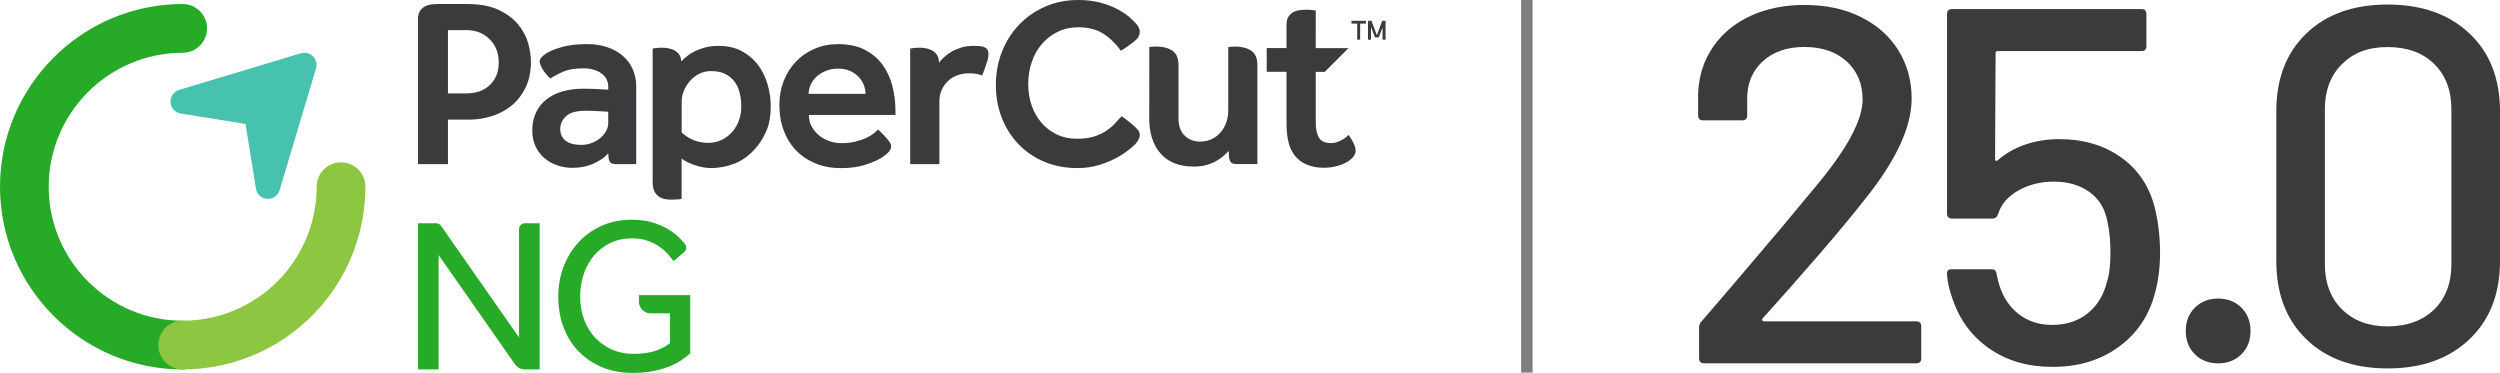 <?xml version="1.0" encoding="UTF-8"?>
<svg id="Layer_1" xmlns="http://www.w3.org/2000/svg" viewBox="0 0 876.08 130.69">
  <defs>
    <style>
      .cls-1 {
        fill: #46c2ae;
      }

      .cls-2 {
        fill: #27aa27;
      }

      .cls-3 {
        fill: #8dc640;
      }

      .cls-4 {
        fill: #3b3b3d;
      }

      .cls-5 {
        fill: #7e7e7f;
      }
    </style>
  </defs>
  <rect class="cls-5" x="533.06" width="4" height="130.56"/>
  <path class="cls-4" d="M218.27,19.58c-1.5-1.3-3.31-2.31-5.42-3.04-2.11-.72-4.47-1.08-7.07-1.08-2.43,0-4.55.16-6.38.48-.74.13-1.46.26-2.12.43-1.63.43-3.07.93-4.31,1.52-1.24.58-2.21,1.21-2.89,1.87-.69.66-1.01,1.32-.96,1.97.04.47.29,1.16.76,2.09.47.93,1.65,2.48,2.97,3.69,1.33-.87,2.86-1.68,4.6-2.43,1.73-.75,4.05-1.13,6.94-1.13,2.6,0,4.71.58,6.33,1.74,1.62,1.16,2.43,2.75,2.43,4.77v.96c-1.1-.06-2.17-.11-3.21-.17-.92-.06-1.88-.1-2.86-.13-.98-.03-1.88-.04-2.69-.04-2.66,0-5.09.32-7.28.95-2.2.64-4.08,1.58-5.64,2.82-1.56,1.24-2.77,2.77-3.64,4.59-.87,1.82-1.3,3.89-1.3,6.2s.42,4.22,1.26,5.9c.84,1.68,1.94,3.05,3.3,4.12,1.36,1.07,2.86,1.86,4.51,2.38,1.65.52,3.31.78,4.99.78,2.77,0,5.29-.52,7.54-1.56,2.25-1.04,3.93-2.22,5.03-3.55,0,1.24.15,2.21.46,2.85.31.64,1.06.96,2.24.96h7.09v-27.32c0-2.14-.4-4.12-1.22-5.94-.81-1.82-1.96-3.38-3.47-4.68M213.15,43.13c0,1.04-.27,2.03-.82,2.95-.55.93-1.26,1.74-2.13,2.43-.87.69-1.86,1.25-2.99,1.65-1.13.41-2.3.61-3.51.61-2.43,0-4.26-.49-5.51-1.47-1.24-.98-1.87-2.34-1.87-4.08s.66-3.16,1.99-4.46c1.33-1.3,3.64-1.95,6.94-1.95.64,0,1.4.01,2.3.04.9.03,1.75.07,2.56.13.98.06,1.99.12,3.03.17v3.99ZM484.38,7.3l-1.89,5.04-1.86-5.04h-1.25v6.6h1.06v-4.49l1.41,3.69h1.28l1.35-3.44v4.24h1.06v-6.6h-1.15ZM181.61,8.61c-1.68-2.03-3.95-3.74-6.82-5.12-2.87-1.39-6.56-2.08-11.07-2.08h-10.46c-.8,0-1.61.07-2.41.2-.8.13-1.53.39-2.18.78-.65.39-1.18.92-1.58,1.6-.4.68-.6,1.56-.6,2.64v50.89h10.49v-15.6h7.51c2.51,0,5.06-.39,7.64-1.16,2.58-.77,4.9-1.98,6.96-3.62,2.06-1.64,3.74-3.75,5.03-6.33,1.29-2.58,1.93-5.67,1.93-9.28,0-1.93-.32-4.06-.96-6.38-.65-2.32-1.81-4.5-3.48-6.53M171.72,29.72c-2.03,2-4.76,3-8.19,3h-6.55V10.56h6.55c3.21,0,5.89,1.05,8.03,3.16,2.14,2.11,3.21,4.84,3.21,8.19s-1.02,5.82-3.05,7.82M473.59,8.26h2.02v5.64h1.03v-5.64h2.02v-.96h-5.07v.96ZM438.45,17.75c-1.46-.95-3.31-1.43-5.54-1.43-.39,0-.8.01-1.22.04-.42.03-.89.07-1.28.12v22.39c0,1.5-.25,2.9-.74,4.2-.49,1.3-1.17,2.45-2.04,3.43-.87.98-1.91,1.75-3.12,2.3-1.22.55-2.52.82-3.9.82-2.26,0-4.09-.71-5.51-2.12-1.42-1.42-2.12-3.42-2.12-6.03v-18.61c0-2.46-.72-4.17-2.18-5.12-1.46-.95-3.31-1.43-5.55-1.43-.39,0-.8.01-1.22.04-.42.03-.88.07-1.28.12v6.39l-.02,18.69c0,5.15,1.33,9.23,3.99,12.27,2.66,3.03,6.53,4.55,11.62,4.55,1.62,0,3.06-.17,4.34-.52,1.27-.35,2.4-.79,3.38-1.35.98-.55,1.85-1.14,2.6-1.78.75-.64,1.39-1.24,1.91-1.82l.06.82c0,1.24.15,2.17.46,2.81.31.64,1.06.96,2.24.96h7.3V22.87c0-2.46-.73-4.17-2.18-5.12M399.35,11.76c.11-.56.07-1.11-.12-1.65-.19-.53-.45-1.01-.77-1.43-.29-.37-1.11-1.22-1.7-1.8-1.42-1.42-3.13-2.57-5.01-3.58-1.88-1.01-3.97-1.81-6.28-2.4C383.17.3,380.64,0,377.88,0c-4.27,0-8.18.79-11.71,2.36-3.54,1.57-6.59,3.71-9.14,6.4-2.56,2.7-4.54,5.84-5.94,9.44-1.4,3.6-2.11,7.44-2.11,11.54s.7,8.09,2.11,11.63c1.4,3.54,3.37,6.62,5.9,9.23,2.53,2.61,5.53,4.65,9.02,6.11,3.48,1.46,7.33,2.19,11.55,2.19,2.7,0,5.25-.36,7.67-1.1,2.42-.73,4.62-1.69,6.66-2.82,2.14-1.2,4.96-3.35,5.98-4.5.45-.5.74-.91.91-1.21.3-.55.5-1.03.59-1.44.09-.4.06-.86-.08-1.36-.1-.35-.31-.71-.63-1.08-.32-.37-.68-.72-1.07-1.08-1.89-1.73-4.11-3.29-4.53-3.59-.67.67-1.4,1.46-2.21,2.38-.8.92-1.8,1.79-3,2.62-1.19.83-2.64,1.53-4.33,2.08-1.7.56-3.74.83-6.12.83-2.61,0-4.96-.5-7.04-1.5-2.08-1-3.87-2.36-5.37-4.08-1.5-1.72-2.65-3.75-3.46-6.08-.81-2.33-1.21-4.83-1.21-7.5s.4-5.21,1.21-7.62c.8-2.42,1.97-4.53,3.5-6.33,1.52-1.8,3.37-3.25,5.54-4.33,2.17-1.08,4.61-1.63,7.33-1.63,3.55,0,6.51.78,8.87,2.33,2.28,1.5,4.28,3.47,6.02,5.9h0c1.23-.66,4.29-2.89,5.11-3.64.82-.74,1.31-1.55,1.48-2.42M345.93,17.23c-.28-.32-.64-.57-1.07-.73-.43-.17-.92-.26-1.39-.31-.47-.05-1.4-.12-2.21-.12-1.68,0-3.16.2-4.47.61-1.3.41-2.44.9-3.42,1.47-.99.58-1.84,1.21-2.56,1.91-.72.69-1.31,1.33-1.78,1.91,0,0-.01-.91-.13-1.38-.31-1.3-1.06-2.28-2.26-2.92-1.2-.63-2.61-.95-4.24-.95-.56,0-1.04.01-1.45.04-.41.03-.76.07-1.07.11-.36.05-.66.1-.92.15v40.49h10.23v-21.94c0-1.5.27-2.86.82-4.08.55-1.21,1.29-2.25,2.21-3.12.92-.87,2.02-1.53,3.29-1.99,1.27-.46,2.6-.69,3.99-.69.98,0,1.83.06,2.56.17.72.12,1.43.32,2.12.61.35-.76,1.51-4.08,1.83-5.14.32-1.06.42-2.08.36-2.87-.04-.5-.2-.92-.48-1.24M472.61,47.29c-.16.16-.43.41-.83.73-.39.33-.85.64-1.38.94-.52.3-1.12.57-1.77.82-.66.25-1.35.37-2.09.37-2.2,0-3.51-.62-4.29-1.86-.78-1.24-1.17-3.02-1.17-5.33v-17.78h3.16l8.33-8.32h-11.49V3.67c-.35-.04-.73-.08-1.13-.13-.35-.04-.73-.08-1.13-.1-.4-.02-.8-.03-1.21-.03-.8,0-1.6.07-2.41.19-.8.13-1.53.39-2.18.78-.65.39-1.18.93-1.58,1.6-.4.68-.6,1.56-.6,2.64v8.22h-6.94v8.32h6.94v18.47c0,2.25.23,4.32.69,6.2.46,1.88,1.23,3.48,2.3,4.81,1.07,1.33,2.47,2.36,4.21,3.08,1.56.65,3.6,1.07,5.58,1.07s3.23-.18,4.65-.54c1.42-.36,2.63-.82,3.63-1.4,1-.58,1.77-1.21,2.33-1.9.55-.69.83-1.39.83-2.11,0-.77-.21-1.59-.63-2.47-.42-.88-1.03-1.91-1.81-3.11M265.58,22.71c-1.5-2-3.4-3.6-5.68-4.81-2.29-1.22-4.99-1.82-8.11-1.82-1.68,0-3.2.17-4.55.52-1.36.35-2.57.78-3.64,1.3-1.07.52-2,1.1-2.78,1.73-.78.64-1.53,1.29-2.06,1.87-.02-.29-.05-.66-.11-.91-.31-1.3-1.06-2.28-2.26-2.92-1.2-.63-2.61-.95-4.24-.95-.56,0-1.04.01-1.45.04-.41.03-.76.07-1.07.11-.36.05-.66.1-.92.15v46.75c0,1.24.17,2.26.52,3.06.35.8.82,1.43,1.42,1.9.6.47,1.28.79,2.05.97.77.17,1.58.26,2.43.26s1.62-.03,2.31-.07c.7-.05,1.17-.13,1.42-.23v-14.08c2.48,1.8,6.57,3.31,10.32,3.31,2.89,0,5.71-.55,8.46-1.65,2.74-1.1,5.27-3.03,7.59-5.81,1.39-1.68,2.54-3.64,3.47-5.9.93-2.26,1.39-4.97,1.39-8.15,0-2.72-.38-5.35-1.13-7.89-.75-2.54-1.88-4.81-3.38-6.81M258.99,42.08c-.52,1.5-1.29,2.85-2.3,4.03-1.01,1.18-2.24,2.14-3.68,2.86-1.45.72-3.1,1.09-4.94,1.09-4.11,0-7.17-1.73-9.19-3.66v-10.91c0-1.16.24-2.36.74-3.6.49-1.24,1.18-2.38,2.08-3.42.9-1.04,1.98-1.89,3.25-2.56,1.27-.67,2.69-1,4.25-1,1.96,0,3.61.33,4.94,1,1.33.66,2.42,1.56,3.25,2.69.84,1.13,1.45,2.44,1.82,3.94.38,1.51.56,3.12.56,4.86,0,1.62-.26,3.18-.78,4.68M309.37,22.83c-1.56-2.2-3.63-3.97-6.2-5.33-2.57-1.36-5.71-2.04-9.41-2.04-3.06,0-5.85.55-8.37,1.65-2.51,1.1-4.68,2.6-6.5,4.51-1.82,1.91-3.24,4.15-4.25,6.72-1.01,2.57-1.52,5.36-1.52,8.37,0,3.3.5,6.3,1.52,9.02,1.01,2.72,2.46,5.04,4.33,6.98,1.88,1.94,4.15,3.45,6.81,4.55,2.66,1.1,5.61,1.65,8.85,1.65s5.91-.35,8.2-1.04c2.73-.83,5.57-1.95,7.77-3.82.43-.37.72-.67.9-.9.32-.42.53-.8.66-1.12.12-.33.15-.71.09-1.14-.04-.3-.18-.62-.4-.97-.22-.34-.49-.68-.77-1.02-1.37-1.66-3.03-3.22-3.35-3.51-.35.35-.86.79-1.52,1.35-.67.55-1.52,1.07-2.56,1.56-1.04.49-2.3.92-3.77,1.3-1.47.38-3.2.56-5.16.56-1.33,0-2.67-.23-4.03-.69-1.36-.46-2.57-1.13-3.64-2-1.07-.87-1.94-1.91-2.6-3.12-.67-1.21-1-2.57-1-4.07h30.35v-1.48c0-2.89-.35-5.72-1.04-8.5-.69-2.78-1.82-5.26-3.38-7.46M283.36,32.89c0-1.04.23-2.08.69-3.12.46-1.04,1.13-1.98,2-2.82.87-.84,1.95-1.53,3.25-2.08,1.3-.55,2.79-.82,4.47-.82,1.56,0,2.95.28,4.16.82,1.21.55,2.21,1.24,2.99,2.08.78.84,1.37,1.78,1.78,2.82.4,1.04.61,2.08.61,3.12h-19.94Z"/>
  <path class="cls-2" d="M181.89,80.29v37.96l-27.34-39.13c-.38-.55-1.01-.88-1.68-.88h-6.38v51.22h7.22v-40.08l26.8,38.33c.77,1.1,2.02,1.75,3.36,1.75h5.23v-51.22h-5.17c-1.13,0-2.05.92-2.05,2.05M223.9,103.43v2.27c0,2.27,1.84,4.1,4.1,4.1h6.8v10.44c-1.49,1.18-3.26,2.1-5.34,2.76-2.07.67-4.6,1-7.56,1-2.71,0-5.2-.5-7.45-1.5-2.25-1-4.21-2.38-5.88-4.15-1.66-1.77-2.96-3.88-3.88-6.34-.92-2.46-1.38-5.17-1.38-8.14,0-2.76.42-5.39,1.27-7.87.84-2.48,2.05-4.65,3.61-6.49,1.56-1.84,3.47-3.3,5.72-4.38,2.25-1.08,4.79-1.61,7.6-1.61,1.94,0,3.67.26,5.18.77,1.51.51,2.85,1.15,4.03,1.92,1.18.77,2.2,1.62,3.07,2.57.87.95,1.61,1.86,2.23,2.73l3.73-3.18c.86-.73.97-2.02.24-2.88-.48-.58-1.01-1.17-1.59-1.77-1.13-1.18-2.5-2.26-4.11-3.26-1.61-1-3.49-1.82-5.64-2.46-2.15-.64-4.58-.96-7.3-.96-3.84,0-7.33.7-10.48,2.11-3.15,1.41-5.85,3.33-8.1,5.76-2.25,2.43-4.01,5.29-5.26,8.56-1.26,3.28-1.88,6.78-1.88,10.52s.6,7.39,1.81,10.64c1.2,3.25,2.94,6.07,5.22,8.45,2.28,2.38,5.02,4.25,8.22,5.61,3.2,1.35,6.8,2.03,10.79,2.03,2.56,0,4.86-.19,6.91-.58,2.05-.38,3.9-.9,5.57-1.53s3.12-1.37,4.38-2.19c1.25-.82,2.37-1.66,3.34-2.53v-20.43h-17.97Z"/>
  <path class="cls-2" d="M64.02,129.46C28.72,129.46,0,100.74,0,65.44S28.72,1.41,64.02,1.41c4.71,0,8.54,3.82,8.54,8.54s-3.82,8.54-8.54,8.54c-25.89,0-46.95,21.06-46.95,46.95s21.06,46.95,46.95,46.95c4.71,0,8.54,3.82,8.54,8.54s-3.82,8.54-8.54,8.54"/>
  <path class="cls-3" d="M64.02,129.46c-4.71,0-8.54-3.82-8.54-8.54s3.82-8.54,8.54-8.54c13.75,0,26.76-6,35.7-16.45,7.26-8.49,11.25-19.31,11.25-30.5,0-4.71,3.82-8.54,8.54-8.54s8.54,3.82,8.54,8.54c0,15.25-5.45,30.02-15.35,41.59-12.19,14.26-29.93,22.43-48.68,22.43"/>
  <path class="cls-1" d="M109.68,19.74c-1.11-1.11-2.74-1.52-4.25-1.07l-42.64,12.83c-1.91.57-3.16,2.39-3.03,4.37.13,1.99,1.62,3.61,3.59,3.93l22.68,3.63,3.66,22.68c.32,1.97,1.95,3.45,3.93,3.58.09,0,.19,0,.28,0,1.87,0,3.54-1.23,4.09-3.05l12.76-42.67c.45-1.51.04-3.14-1.07-4.24"/>
  <g>
    <path class="cls-4" d="M617.58,112.34c.12.18.29.27.53.27h53.39c1.18,0,1.77.59,1.77,1.77v11.17c0,1.18-.59,1.77-1.77,1.77h-74.31c-1.18,0-1.77-.59-1.77-1.77v-10.82c0-.83.29-1.54.89-2.13,4.02-4.61,13.24-15.43,27.67-32.46l12.24-14.72c11-13.12,16.49-23.29,16.49-30.51,0-5.56-1.86-10.02-5.59-13.39-3.72-3.37-8.66-5.06-14.81-5.06s-11.06,1.72-14.72,5.14c-3.67,3.43-5.44,7.92-5.32,13.48v5.32c0,1.18-.59,1.77-1.77,1.77h-13.66c-1.18,0-1.77-.59-1.77-1.77v-7.63c.24-6.15,1.98-11.59,5.23-16.32,3.25-4.73,7.65-8.36,13.21-10.91,5.56-2.54,11.82-3.81,18.8-3.81,7.57,0,14.19,1.42,19.86,4.26,5.68,2.84,10.05,6.74,13.12,11.71,3.07,4.97,4.61,10.58,4.61,16.85,0,9.82-5.32,21.4-15.96,34.76-4.73,6.03-10.35,12.8-16.85,20.31-6.5,7.51-13.01,14.87-19.51,22.08-.12.24-.12.44,0,.62Z"/>
    <path class="cls-4" d="M756.96,88.49c0,5.56-.71,10.7-2.13,15.43-2.25,7.57-6.53,13.57-12.86,18-6.33,4.43-13.86,6.65-22.61,6.65s-16.02-2.13-22.17-6.38c-6.15-4.26-10.46-10.05-12.95-17.38-1.18-3.31-1.83-6.21-1.95-8.69v-.35c0-.94.53-1.42,1.6-1.42h14.01c1.06,0,1.65.53,1.77,1.6.12.83.41,2.07.89,3.72,1.3,4.38,3.57,7.83,6.83,10.38,3.25,2.54,7.18,3.81,11.79,3.81,4.85,0,8.96-1.33,12.33-3.99,3.37-2.66,5.64-6.35,6.83-11.09.83-2.48,1.24-5.91,1.24-10.29,0-3.9-.35-7.51-1.06-10.82-.83-4.49-2.93-7.95-6.3-10.38-3.37-2.42-7.54-3.64-12.5-3.64-4.61,0-8.75,1.04-12.42,3.1-3.67,2.07-6.03,4.82-7.09,8.25-.36,1.06-1.01,1.6-1.95,1.6h-14.19c-1.18,0-1.77-.59-1.77-1.77V4.95c0-1.18.59-1.77,1.77-1.77h66.33c1.18,0,1.77.59,1.77,1.77v11.17c0,1.18-.59,1.77-1.77,1.77h-50.37c-.47,0-.71.24-.71.71l-.18,37.07c0,.71.29.89.89.53,2.84-2.48,6.12-4.35,9.84-5.59,3.72-1.24,7.65-1.86,11.79-1.86,8.27,0,15.4,2.07,21.37,6.21,5.97,4.14,9.96,9.93,11.97,17.38,1.3,5.2,1.95,10.58,1.95,16.14Z"/>
    <path class="cls-4" d="M769.15,124.14c-2.13-2.13-3.19-4.85-3.19-8.16s1.06-6.03,3.19-8.16,4.85-3.19,8.16-3.19,6.03,1.06,8.16,3.19c2.13,2.13,3.19,4.85,3.19,8.16s-1.06,6.03-3.19,8.16c-2.13,2.13-4.85,3.19-8.16,3.19s-6.03-1.06-8.16-3.19Z"/>
    <path class="cls-4" d="M808.24,118.91c-7.04-6.8-10.55-15.93-10.55-27.4v-52.5c0-11.47,3.52-20.57,10.55-27.31,7.03-6.74,16.52-10.11,28.47-10.11s21.49,3.37,28.64,10.11c7.15,6.74,10.73,15.85,10.73,27.31v52.5c0,11.47-3.58,20.6-10.73,27.4-7.16,6.8-16.7,10.2-28.64,10.2s-21.43-3.4-28.47-10.2ZM853.02,108.44c4.02-3.96,6.03-9.25,6.03-15.87v-54.27c0-6.62-2.01-11.91-6.03-15.87-4.02-3.96-9.46-5.94-16.32-5.94s-11.94,1.98-15.96,5.94c-4.02,3.96-6.03,9.25-6.03,15.87v54.27c0,6.62,2.01,11.91,6.03,15.87,4.02,3.96,9.34,5.94,15.96,5.94s12.3-1.98,16.32-5.94Z"/>
  </g>
</svg>